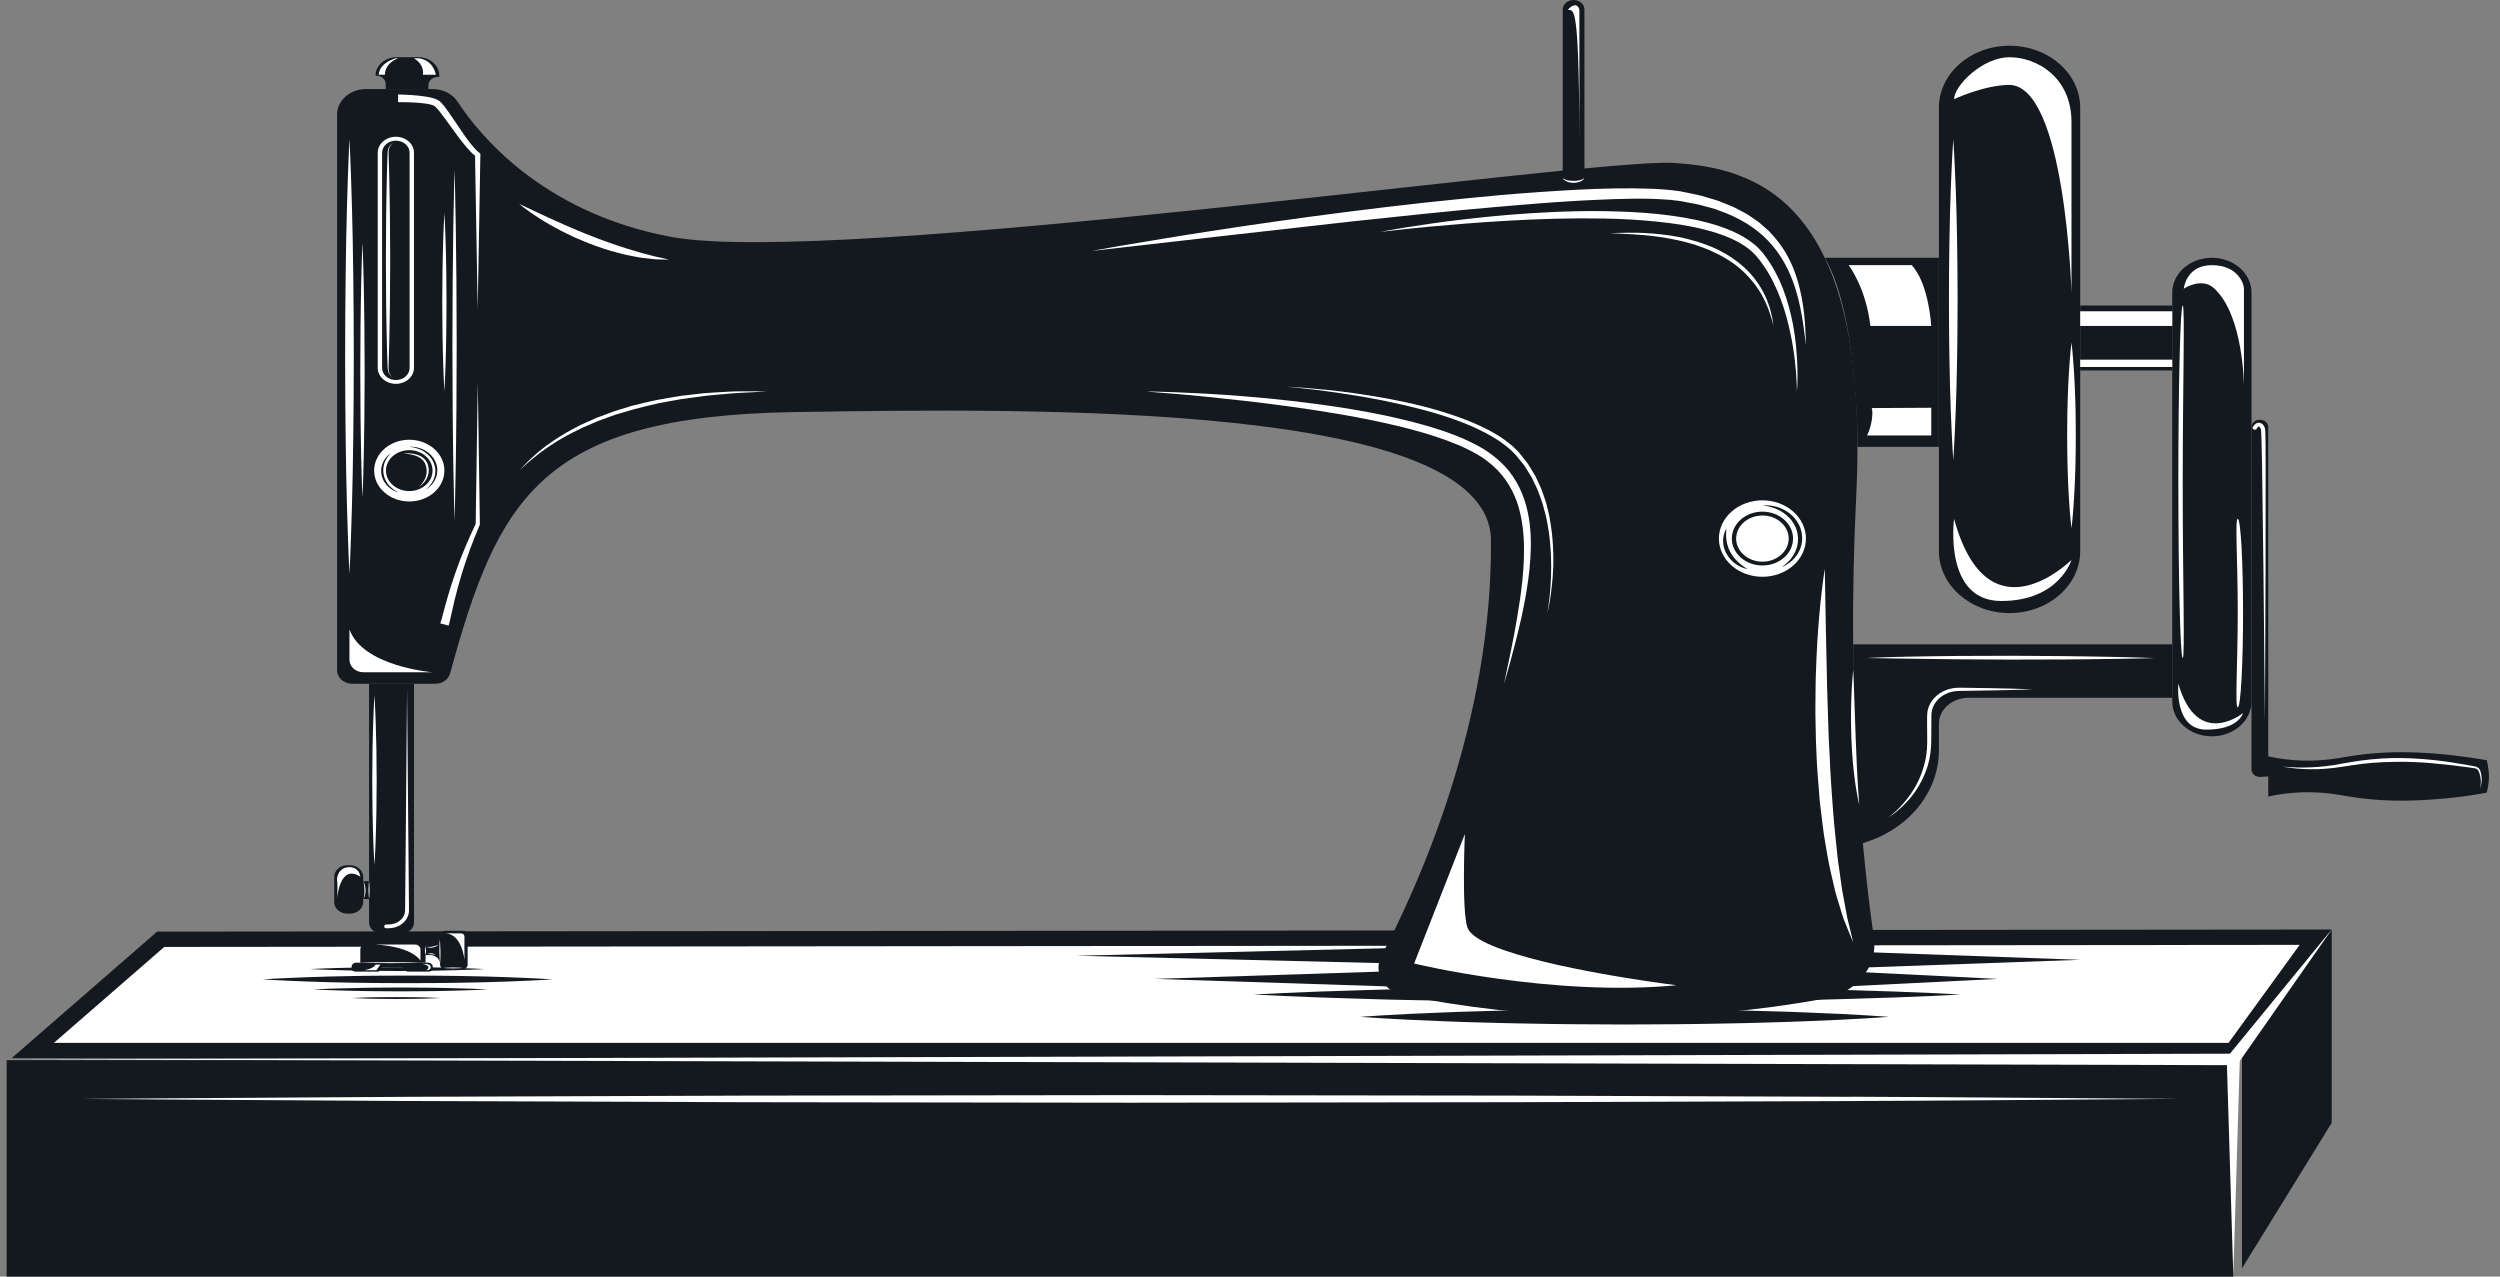 <svg width="141" height="72" viewBox="0 0 141 72" fill="none" xmlns="http://www.w3.org/2000/svg">
<rect x="0" y="0" width="141" height="72" fill="#808080" stroke="none"/>
<g clip-path="url(#clip0_4519_2603)">
<path d="M125.958 59.79H0.375V72H125.958V59.79Z" fill="#13191F"/>
<path d="M125.958 59.252H1.847L9.064 52.977L130.598 52.858L125.958 59.252Z" fill="white"/>
<path d="M130.096 54.349L131.493 52.425L8.861 52.544L0.654 59.682H126.226L126.447 59.377V71.534L131.508 63.329V52.43L130.096 54.351V54.349ZM125.689 58.819H3.039L9.265 53.407L129.702 53.29L125.689 58.819Z" fill="#13191F"/>
<path d="M78.449 54.334L60.709 53.904L78.449 53.473V54.334Z" fill="#13191F"/>
<path d="M105.305 53.703L117.324 54.133L105.305 54.563V53.703Z" fill="#13191F"/>
<path d="M78.449 55.64L65.124 55.21L78.449 54.779V55.64Z" fill="#13191F"/>
<path d="M103.996 54.779L112.663 55.21L103.996 55.64V54.779Z" fill="#13191F"/>
<path d="M70.724 56.09C70.724 56.09 70.88 56.081 71.171 56.066C71.462 56.053 71.892 56.026 72.437 56.004C73.527 55.955 75.084 55.894 76.952 55.843C77.886 55.816 78.898 55.788 79.968 55.768C81.038 55.746 82.168 55.719 83.333 55.711C84.501 55.7 85.707 55.675 86.932 55.673C88.157 55.669 89.403 55.662 90.649 55.657C91.894 55.662 93.14 55.666 94.365 55.673C95.591 55.673 96.799 55.7 97.964 55.711C99.132 55.721 100.259 55.746 101.329 55.768C102.399 55.785 103.411 55.814 104.345 55.843C106.214 55.894 107.771 55.955 108.861 56.004C109.406 56.026 109.833 56.053 110.126 56.066C110.418 56.081 110.573 56.09 110.573 56.09C110.573 56.09 110.418 56.099 110.126 56.114C109.835 56.127 109.406 56.154 108.861 56.176C107.771 56.225 106.214 56.286 104.345 56.337C103.411 56.364 102.399 56.392 101.329 56.412C100.259 56.434 99.129 56.458 97.964 56.469C96.796 56.48 95.591 56.507 94.365 56.507C93.14 56.511 91.894 56.516 90.649 56.522C89.403 56.518 88.157 56.511 86.932 56.507C85.707 56.507 84.499 56.48 83.333 56.469C82.165 56.458 81.038 56.432 79.968 56.412C78.898 56.395 77.886 56.366 76.952 56.337C75.084 56.286 73.527 56.225 72.437 56.176C71.892 56.154 71.465 56.127 71.171 56.114C70.88 56.099 70.724 56.09 70.724 56.09Z" fill="#13191F"/>
<path d="M76.734 57.35C76.734 57.35 76.849 57.341 77.068 57.325C77.286 57.312 77.605 57.286 78.014 57.264C78.828 57.215 79.993 57.153 81.389 57.103C82.088 57.076 82.844 57.047 83.645 57.028C84.446 57.006 85.29 56.979 86.161 56.97C87.035 56.959 87.936 56.935 88.853 56.933C89.77 56.928 90.701 56.922 91.631 56.917C92.562 56.922 93.492 56.926 94.408 56.933C95.325 56.933 96.226 56.959 97.1 56.97C97.974 56.981 98.818 57.006 99.617 57.028C100.418 57.045 101.174 57.074 101.872 57.103C103.268 57.153 104.433 57.215 105.247 57.264C106.061 57.312 106.528 57.35 106.528 57.35C106.528 57.35 106.063 57.387 105.247 57.436C104.433 57.484 103.268 57.546 101.872 57.597C101.174 57.623 100.418 57.652 99.617 57.672C98.816 57.694 97.972 57.718 97.1 57.729C96.226 57.74 95.325 57.767 94.408 57.767C93.492 57.771 92.56 57.776 91.631 57.782C90.699 57.778 89.77 57.771 88.853 57.767C87.936 57.767 87.035 57.74 86.161 57.729C85.287 57.718 84.443 57.692 83.645 57.672C82.844 57.654 82.088 57.626 81.389 57.597C79.993 57.546 78.828 57.484 78.014 57.436C77.608 57.414 77.286 57.387 77.068 57.374C76.849 57.359 76.734 57.35 76.734 57.35Z" fill="#13191F"/>
<path d="M14.812 55.236C14.812 55.236 15.069 55.216 15.516 55.194C15.963 55.176 16.601 55.137 17.369 55.113C18.135 55.084 19.029 55.062 19.988 55.046C20.468 55.04 20.963 55.029 21.465 55.029C21.967 55.026 22.48 55.024 22.989 55.022C23.499 55.024 24.011 55.026 24.514 55.029C25.016 55.029 25.511 55.042 25.99 55.046C26.947 55.062 27.844 55.084 28.61 55.113C29.375 55.137 30.016 55.176 30.463 55.194C30.91 55.216 31.166 55.236 31.166 55.236C31.166 55.236 30.91 55.256 30.463 55.278C30.016 55.296 29.378 55.335 28.61 55.36C27.844 55.388 26.95 55.41 25.99 55.426C25.511 55.43 25.016 55.444 24.514 55.444C24.011 55.446 23.499 55.448 22.989 55.45C22.48 55.448 21.967 55.446 21.465 55.444C20.963 55.444 20.468 55.43 19.988 55.426C19.032 55.41 18.135 55.388 17.369 55.36C16.603 55.335 15.963 55.296 15.516 55.278C15.069 55.256 14.812 55.236 14.812 55.236Z" fill="#13191F"/>
<path d="M17.685 55.803C17.685 55.803 17.839 55.797 18.107 55.783C18.376 55.775 18.758 55.752 19.22 55.744C19.679 55.735 20.217 55.717 20.792 55.708C21.367 55.7 21.98 55.697 22.593 55.695C23.205 55.697 23.818 55.7 24.393 55.708C24.968 55.715 25.506 55.733 25.965 55.744C26.425 55.752 26.809 55.775 27.078 55.783C27.346 55.797 27.5 55.805 27.5 55.805C27.5 55.805 27.346 55.812 27.078 55.825C26.809 55.834 26.427 55.856 25.965 55.865C25.506 55.874 24.968 55.894 24.393 55.9C23.818 55.909 23.205 55.911 22.593 55.913C21.98 55.911 21.367 55.909 20.792 55.9C20.217 55.894 19.679 55.876 19.22 55.865C18.76 55.856 18.376 55.834 18.107 55.825C17.839 55.812 17.685 55.805 17.685 55.805V55.803Z" fill="#13191F"/>
<path d="M17.512 54.654L17.934 54.634C18.203 54.625 18.584 54.605 19.047 54.594C19.506 54.585 20.044 54.568 20.619 54.559C21.194 54.55 21.806 54.548 22.419 54.545C23.032 54.548 23.645 54.55 24.22 54.559C24.795 54.565 25.332 54.583 25.792 54.594C26.252 54.603 26.636 54.625 26.904 54.634C27.173 54.647 27.326 54.656 27.326 54.656C27.326 54.656 27.173 54.663 26.904 54.676C26.636 54.684 26.254 54.707 25.792 54.715C25.332 54.724 24.795 54.744 24.22 54.751C23.645 54.76 23.032 54.762 22.419 54.764C21.806 54.762 21.194 54.76 20.619 54.751C20.044 54.744 19.506 54.727 19.047 54.715C18.587 54.707 18.203 54.684 17.934 54.676C17.665 54.663 17.512 54.656 17.512 54.656V54.654Z" fill="#13191F"/>
<path d="M19.833 56.288C19.833 56.288 20.146 56.271 20.619 56.258C20.855 56.253 21.128 56.242 21.425 56.242C21.719 56.24 22.032 56.238 22.349 56.236C22.663 56.238 22.977 56.24 23.273 56.242C23.567 56.242 23.843 56.253 24.079 56.258C24.551 56.271 24.865 56.288 24.865 56.288C24.865 56.288 24.551 56.306 24.079 56.319C23.843 56.324 23.569 56.335 23.273 56.335C22.979 56.337 22.665 56.339 22.349 56.342C22.035 56.339 21.721 56.337 21.425 56.335C21.131 56.335 20.855 56.324 20.619 56.319C20.146 56.306 19.833 56.288 19.833 56.288Z" fill="#13191F"/>
<path d="M126.322 59.847L131.508 52.425L125.769 59.428L0.375 59.752L125.599 60.075L125.958 71.963L126.322 59.847Z" fill="white"/>
<path d="M104.373 61.86C98.831 61.84 92.367 61.818 85.44 61.793C78.514 61.785 71.126 61.776 63.735 61.765C56.347 61.773 48.959 61.785 42.03 61.793C35.104 61.818 28.637 61.84 23.097 61.86C17.555 61.895 12.937 61.924 9.705 61.943C6.472 61.965 4.624 61.979 4.624 61.979C4.624 61.979 6.472 61.992 9.705 62.014C12.937 62.034 17.555 62.065 23.097 62.098C28.64 62.118 35.104 62.14 42.03 62.164C48.956 62.173 56.344 62.184 63.735 62.193C71.123 62.184 78.512 62.173 85.44 62.164C92.367 62.14 98.833 62.118 104.373 62.098C109.915 62.08 114.534 62.032 117.766 62.012C120.998 61.99 122.846 61.977 122.846 61.977C122.846 61.977 120.998 61.963 117.766 61.941C114.534 61.924 109.915 61.875 104.373 61.855V61.86Z" fill="white"/>
<path d="M20.649 5.022H24.398C24.986 5.022 25.528 5.3 25.82 5.75C26.967 7.515 30.526 11.983 37.816 13.355C46.972 15.078 89.647 8.903 94.388 9.189C99.129 9.476 105.506 11.345 104.689 28.008C104.117 39.677 105.069 48.599 105.689 52.897C105.92 54.504 104.704 55.997 102.899 56.326C95.423 57.687 87.71 57.692 80.232 56.337L79.21 56.152C78.057 55.942 77.422 54.843 77.916 53.904C79.933 50.075 84.212 40.709 84.087 30.377C83.841 22.728 58.798 23.01 44.76 23.242C30.488 23.478 28.092 28.113 25.383 37.987C25.29 38.327 24.946 38.565 24.549 38.565H19.87C19.396 38.565 19.011 38.227 19.011 37.81V6.458C19.011 5.664 19.742 5.022 20.646 5.022H20.649Z" fill="#13191F"/>
<path d="M21.754 5.022V4.735C21.754 4.477 21.515 4.267 21.221 4.267H21.181C21.181 3.691 21.711 3.226 22.366 3.226H23.592C24.247 3.226 24.777 3.691 24.777 4.267V4.34H24.695C24.401 4.34 24.162 4.55 24.162 4.808V5.024H21.751L21.754 5.022Z" fill="#13191F"/>
<path d="M20.814 38.565V52.032C20.814 52.37 21.126 52.644 21.51 52.644H22.655C23.04 52.644 23.351 52.37 23.351 52.032V38.565H20.817H20.814Z" fill="#13191F"/>
<path d="M19.587 48.8H19.74C20.151 48.8 20.485 49.094 20.485 49.456V49.698H21.058V50.704H20.485V50.874C20.485 51.236 20.151 51.529 19.74 51.529H19.587C19.18 51.529 18.851 51.24 18.851 50.883V49.447C18.851 49.089 19.18 48.8 19.587 48.8Z" fill="#13191F"/>
<path d="M22.959 52.498H21.364V53.217H22.959V52.498Z" fill="#13191F"/>
<path d="M20.322 53.568V54.294H24.001V53.864H24.25C24.564 53.864 24.82 54.089 24.82 54.365V54.411C24.82 54.545 24.943 54.654 25.096 54.654H26.098C26.251 54.654 26.375 54.545 26.375 54.411V52.741C26.375 52.606 26.251 52.498 26.098 52.498H25.096C24.946 52.498 24.823 52.606 24.82 52.739V52.864C24.817 53.14 24.561 53.361 24.25 53.361L23.986 53.378C23.956 53.213 23.793 53.089 23.602 53.092L20.845 53.111C20.556 53.111 20.322 53.314 20.322 53.568Z" fill="#13191F"/>
<path d="M20.322 54.294H20.091C19.948 54.294 19.83 54.395 19.83 54.523V54.618C19.83 54.718 19.921 54.797 20.034 54.797H21.362L21.545 54.545H22.69L22.957 54.797H24.202C24.315 54.797 24.406 54.718 24.406 54.618V54.523C24.406 54.398 24.29 54.294 24.145 54.294H20.317H20.322Z" fill="#13191F"/>
<path d="M23.082 28.283C24.177 28.283 25.064 27.504 25.064 26.543C25.064 25.581 24.177 24.802 23.082 24.802C21.988 24.802 21.101 25.581 21.101 26.543C21.101 27.504 21.988 28.283 23.082 28.283Z" fill="white"/>
<path d="M23.082 27.696C23.808 27.696 24.396 27.18 24.396 26.543C24.396 25.905 23.808 25.389 23.082 25.389C22.357 25.389 21.769 25.905 21.769 26.543C21.769 27.18 22.357 27.696 23.082 27.696Z" fill="#13191F"/>
<path d="M22.5 27.782C22.5 27.782 22.454 27.771 22.377 27.743C22.299 27.712 22.188 27.668 22.073 27.588C21.957 27.509 21.832 27.403 21.734 27.266C21.631 27.132 21.558 26.966 21.52 26.794C21.503 26.708 21.498 26.622 21.495 26.534C21.495 26.452 21.51 26.364 21.528 26.287C21.565 26.128 21.641 25.989 21.716 25.878C21.791 25.768 21.879 25.691 21.937 25.64C21.997 25.589 22.038 25.565 22.038 25.565C22.038 25.565 22.005 25.596 21.955 25.655C21.904 25.713 21.839 25.799 21.776 25.909C21.713 26.02 21.661 26.156 21.636 26.306C21.621 26.384 21.616 26.456 21.616 26.54C21.616 26.617 21.623 26.699 21.643 26.779C21.703 27.099 21.914 27.381 22.12 27.546C22.223 27.63 22.319 27.692 22.389 27.73C22.462 27.767 22.502 27.787 22.502 27.787L22.5 27.782Z" fill="#13191F"/>
<path d="M23.082 25.201C23.082 25.201 23.142 25.199 23.245 25.199C23.298 25.205 23.361 25.205 23.434 25.219C23.507 25.23 23.587 25.247 23.672 25.274C23.841 25.329 24.034 25.422 24.2 25.563C24.28 25.636 24.358 25.715 24.423 25.805C24.491 25.894 24.544 25.993 24.584 26.095C24.624 26.198 24.647 26.304 24.659 26.41C24.667 26.518 24.667 26.62 24.649 26.721C24.619 26.922 24.529 27.096 24.433 27.233C24.335 27.37 24.225 27.46 24.147 27.522C24.067 27.582 24.016 27.608 24.016 27.608C24.016 27.608 24.062 27.573 24.132 27.507C24.202 27.44 24.293 27.337 24.375 27.202C24.458 27.068 24.521 26.898 24.546 26.71C24.559 26.617 24.556 26.516 24.546 26.421C24.531 26.324 24.509 26.225 24.471 26.13C24.436 26.035 24.388 25.942 24.328 25.858C24.27 25.772 24.2 25.697 24.127 25.629C24.049 25.563 23.974 25.503 23.891 25.453C23.81 25.402 23.728 25.362 23.647 25.331C23.567 25.3 23.494 25.276 23.424 25.258C23.356 25.238 23.293 25.232 23.243 25.221C23.14 25.21 23.08 25.203 23.08 25.203L23.082 25.201Z" fill="#13191F"/>
<path d="M22.326 21.649C21.764 21.649 21.304 21.245 21.304 20.751V8.611C21.304 8.117 21.764 7.713 22.326 7.713C22.889 7.713 23.348 8.117 23.348 8.611V20.751C23.348 21.245 22.889 21.649 22.326 21.649ZM22.326 7.932C21.897 7.932 21.55 8.239 21.55 8.614V20.753C21.55 21.13 21.899 21.435 22.326 21.435C22.753 21.435 23.102 21.128 23.102 20.753V8.614C23.102 8.236 22.753 7.932 22.326 7.932Z" fill="white"/>
<path d="M22.193 8.02C22.193 8.02 22.145 8.053 22.08 8.133C22.015 8.212 21.937 8.342 21.917 8.521C21.909 8.7 21.927 8.927 21.932 9.181C21.939 9.437 21.947 9.726 21.955 10.039C21.965 10.668 21.987 11.402 21.992 12.19C21.997 12.978 22.002 13.816 22.007 14.657C22.002 15.495 21.997 16.336 21.992 17.123C21.987 17.911 21.965 18.646 21.955 19.275C21.945 19.904 21.917 20.429 21.912 20.795C21.919 20.974 21.987 21.11 22.047 21.192C22.108 21.274 22.151 21.311 22.151 21.311C22.151 21.311 22.103 21.278 22.035 21.199C21.97 21.119 21.882 20.987 21.864 20.797C21.852 20.429 21.829 19.906 21.817 19.275C21.806 18.646 21.784 17.911 21.779 17.123C21.774 16.336 21.769 15.497 21.764 14.657C21.769 13.818 21.774 12.978 21.779 12.19C21.784 11.402 21.806 10.668 21.817 10.039C21.824 9.723 21.834 9.437 21.839 9.181C21.852 8.925 21.849 8.704 21.867 8.517C21.897 8.329 21.997 8.201 22.068 8.126C22.14 8.051 22.191 8.02 22.191 8.02H22.193Z" fill="white"/>
<path d="M89.363 10.043H88.138V0.538C88.138 0.24 88.411 0 88.75 0C89.089 0 89.363 0.24 89.363 0.538V10.043Z" fill="#13191F"/>
<path d="M102.919 14.54H109.353V25.205H104.765C104.765 25.205 104.795 17.717 102.919 14.54Z" fill="#13191F"/>
<path d="M117.324 6.081C117.324 4.147 115.539 2.579 113.338 2.579C111.137 2.579 109.353 4.147 109.353 6.081V31.076C109.353 33.01 111.137 34.578 113.338 34.578C115.539 34.578 117.324 33.01 117.324 31.076V6.081Z" fill="#13191F"/>
<path d="M124.75 41.528C123.514 41.528 122.515 40.65 122.515 39.564V16.503C122.515 15.418 123.514 14.54 124.75 14.54C125.985 14.54 126.985 15.418 126.985 16.503V39.564C126.985 40.65 125.985 41.528 124.75 41.528Z" fill="#13191F"/>
<path d="M104.521 36.341H122.515V39.355H111.028C110.101 39.355 109.353 40.014 109.353 40.826V42.318C109.353 44.875 107.354 47.097 104.521 47.686V36.339V36.341Z" fill="#13191F"/>
<path d="M114.624 38.878C114.624 38.878 114.406 38.885 114.021 38.898C113.64 38.907 113.092 38.929 112.434 38.938C112.105 38.944 111.751 38.949 111.374 38.955C111.186 38.958 110.993 38.962 110.797 38.964C110.601 38.971 110.393 38.96 110.212 38.993C109.838 39.05 109.473 39.244 109.235 39.529C109.117 39.67 109.026 39.834 108.979 40.006C108.926 40.18 108.928 40.354 108.931 40.551C108.928 40.934 108.926 41.318 108.923 41.698C108.923 42.077 108.893 42.459 108.815 42.821C108.745 43.183 108.62 43.523 108.479 43.831C108.336 44.142 108.173 44.425 107.997 44.672C107.826 44.921 107.64 45.133 107.464 45.314C107.289 45.493 107.125 45.641 106.985 45.755C106.844 45.872 106.729 45.956 106.646 46.011C106.565 46.069 106.523 46.097 106.523 46.097C106.523 46.097 106.563 46.064 106.636 46.002C106.711 45.943 106.816 45.848 106.95 45.727C107.211 45.482 107.56 45.111 107.876 44.612C108.2 44.118 108.469 43.487 108.607 42.79C108.675 42.441 108.7 42.077 108.695 41.7C108.692 41.321 108.69 40.937 108.687 40.553C108.687 40.367 108.687 40.153 108.75 39.955C108.81 39.756 108.913 39.571 109.054 39.41C109.333 39.086 109.747 38.871 110.179 38.81C110.403 38.777 110.601 38.788 110.799 38.79C110.998 38.794 111.191 38.797 111.377 38.799C111.754 38.805 112.108 38.812 112.437 38.816C113.092 38.825 113.64 38.847 114.024 38.856C114.406 38.869 114.627 38.876 114.627 38.876L114.624 38.878Z" fill="white"/>
<path d="M100.334 32.368C101.587 31.915 102.185 30.656 101.669 29.555C101.154 28.454 99.72 27.928 98.467 28.381C97.214 28.834 96.616 30.094 97.131 31.195C97.647 32.296 99.081 32.821 100.334 32.368Z" fill="white"/>
<path d="M99.401 31.893C98.449 31.893 97.675 31.213 97.675 30.375C97.675 29.537 98.449 28.857 99.401 28.857C100.352 28.857 101.128 29.537 101.128 30.375C101.128 31.213 100.355 31.893 99.401 31.893ZM99.401 29.075C98.584 29.075 97.919 29.66 97.919 30.377C97.919 31.094 98.584 31.679 99.401 31.679C100.217 31.679 100.882 31.094 100.882 30.377C100.882 29.66 100.217 29.075 99.401 29.075Z" fill="#13191F"/>
<path d="M98.572 32.098C98.572 32.098 98.524 32.087 98.439 32.067C98.356 32.043 98.235 32.003 98.102 31.935C98.037 31.899 97.967 31.86 97.899 31.811C97.831 31.763 97.758 31.71 97.695 31.644C97.63 31.582 97.565 31.513 97.51 31.436C97.452 31.361 97.402 31.282 97.356 31.198C97.314 31.114 97.279 31.028 97.251 30.942C97.221 30.856 97.208 30.768 97.193 30.684C97.173 30.514 97.183 30.355 97.211 30.223C97.238 30.09 97.281 29.984 97.316 29.914C97.351 29.843 97.376 29.806 97.376 29.806C97.376 29.806 97.371 29.85 97.364 29.925C97.356 30 97.349 30.108 97.351 30.234C97.359 30.485 97.417 30.816 97.58 31.112C97.618 31.187 97.66 31.26 97.708 31.328C97.756 31.396 97.803 31.465 97.859 31.524C97.967 31.646 98.08 31.754 98.185 31.838C98.293 31.922 98.389 31.988 98.459 32.032C98.532 32.076 98.572 32.102 98.572 32.102V32.098Z" fill="#13191F"/>
<path d="M99.401 28.508C99.401 28.508 99.423 28.508 99.463 28.506C99.504 28.506 99.564 28.497 99.639 28.502C99.715 28.508 99.812 28.506 99.918 28.526C100.026 28.539 100.144 28.568 100.272 28.605C100.335 28.628 100.4 28.65 100.465 28.678C100.528 28.709 100.596 28.74 100.661 28.775C100.789 28.85 100.925 28.936 101.041 29.047C101.161 29.153 101.267 29.278 101.359 29.415C101.447 29.554 101.52 29.702 101.568 29.859C101.618 30.013 101.636 30.176 101.643 30.333C101.648 30.49 101.623 30.646 101.585 30.792C101.505 31.085 101.347 31.335 101.174 31.516C101.005 31.701 100.82 31.814 100.691 31.886C100.626 31.924 100.573 31.946 100.536 31.961C100.498 31.977 100.48 31.986 100.48 31.986C100.48 31.986 100.553 31.941 100.664 31.851C100.777 31.763 100.925 31.626 101.061 31.441C101.196 31.255 101.317 31.017 101.375 30.75C101.402 30.618 101.412 30.479 101.407 30.335C101.4 30.194 101.382 30.051 101.334 29.914C101.297 29.775 101.231 29.642 101.156 29.517C101.076 29.395 100.993 29.274 100.885 29.175C100.784 29.071 100.671 28.983 100.561 28.905C100.445 28.831 100.33 28.769 100.219 28.718C100.106 28.672 99.998 28.63 99.9 28.603C99.802 28.57 99.715 28.559 99.642 28.541C99.491 28.519 99.406 28.508 99.406 28.508H99.401Z" fill="#13191F"/>
<path d="M122.515 17.232H117.324V20.894H122.515V17.232Z" fill="#13191F"/>
<path d="M140.254 42.874C137.703 42.446 135.081 42.23 132.527 42.653L131.879 42.761C130.571 42.978 129.222 42.944 127.929 42.66V24.087C127.929 23.857 127.718 23.672 127.457 23.672C127.196 23.672 126.985 23.857 126.985 24.087V43.403C126.985 43.633 127.196 43.818 127.457 43.818L127.929 43.792V44.924C129.222 44.639 130.568 44.606 131.879 44.822L132.527 44.93C134.129 45.195 135.757 45.208 137.376 45.076C138.125 45.023 138.868 44.939 139.609 44.816L140.254 44.707C140.418 43.959 140.418 43.624 140.254 42.876V42.874Z" fill="#13191F"/>
<path d="M128.768 43.238C128.768 43.238 128.961 43.258 129.3 43.276C129.639 43.295 130.124 43.297 130.699 43.258C130.988 43.238 131.299 43.203 131.623 43.152C131.947 43.099 132.291 43.026 132.653 42.971C133.009 42.911 133.389 42.861 133.77 42.825C134.152 42.788 134.544 42.764 134.936 42.755C135.719 42.742 136.5 42.788 137.226 42.863C137.954 42.936 138.622 43.055 139.195 43.152C139.338 43.178 139.476 43.203 139.607 43.227C139.76 43.262 139.865 43.375 139.893 43.487C139.956 43.693 139.973 43.878 139.966 44.03C139.961 44.182 139.933 44.297 139.91 44.376C139.888 44.454 139.873 44.496 139.873 44.496C139.873 44.496 139.885 44.454 139.898 44.374C139.913 44.295 139.923 44.178 139.918 44.032C139.91 43.884 139.88 43.706 139.805 43.514C139.775 43.423 139.687 43.35 139.579 43.331C139.448 43.313 139.313 43.293 139.17 43.273C138.594 43.192 137.921 43.114 137.203 43.05C136.482 42.984 135.712 42.949 134.941 42.971C134.556 42.975 134.17 42.995 133.793 43.026C133.414 43.057 133.05 43.101 132.688 43.156C132.331 43.209 131.987 43.267 131.651 43.309C131.317 43.348 131 43.373 130.706 43.381C130.119 43.401 129.632 43.357 129.295 43.32C128.956 43.28 128.768 43.242 128.768 43.242V43.238Z" fill="white"/>
<path d="M127.068 24.076C127.068 24.076 127.078 24.06 127.095 24.034C127.113 24.007 127.153 23.946 127.233 23.893C127.271 23.864 127.346 23.835 127.429 23.844C127.515 23.853 127.58 23.897 127.625 23.943C127.713 24.036 127.763 24.168 127.761 24.294C127.773 24.526 127.773 24.819 127.778 25.146C127.778 25.472 127.781 25.841 127.783 26.245C127.783 27.853 127.781 29.998 127.778 32.142C127.761 36.431 127.743 40.721 127.743 40.721C127.743 40.721 127.7 36.431 127.658 32.142C127.63 29.998 127.6 27.853 127.58 26.245C127.572 25.843 127.565 25.475 127.557 25.148C127.547 24.824 127.545 24.544 127.527 24.31C127.527 24.201 127.487 24.127 127.442 24.078C127.419 24.056 127.402 24.052 127.397 24.052C127.392 24.052 127.387 24.052 127.371 24.062C127.314 24.104 127.276 24.186 127.276 24.182C127.243 24.232 127.168 24.252 127.108 24.221C127.05 24.193 127.027 24.127 127.063 24.074L127.068 24.076Z" fill="white"/>
<path d="M126.508 34.578C126.508 37.512 126.375 39.893 126.209 39.893C126.043 39.893 126.209 37.442 126.209 34.505C126.209 31.569 126.043 29.263 126.209 29.263C126.375 29.263 126.508 31.643 126.508 34.578Z" fill="white"/>
<path d="M122.859 27.171C122.859 21.682 122.969 17.232 123.105 17.232C123.24 17.232 123.105 21.816 123.105 27.306C123.105 32.795 123.24 37.111 123.105 37.111C122.969 37.111 122.859 32.661 122.859 27.171Z" fill="white"/>
<path d="M123.163 16.283C123.163 16.283 123.286 14.955 124.747 14.955C126.209 14.955 126.558 15.996 126.558 16.283V21.814C126.558 21.814 126.558 17.774 124.86 16.248C124.16 15.617 123.163 16.283 123.163 16.283Z" fill="white"/>
<path d="M122.859 38.565C122.859 38.565 122.595 41.151 124.436 41.151C126.277 41.151 126.508 40.217 126.508 40.217C126.508 40.217 123.939 42.3 122.859 38.565Z" fill="white"/>
<path d="M122.515 17.556H117.324V18.383H122.515V17.556Z" fill="white"/>
<path d="M122.515 20.285H117.324V20.698H122.515V20.285Z" fill="white"/>
<path d="M110.209 5.598C110.209 4.843 111.804 3.228 113.336 3.228C114.868 3.228 116.832 4.342 116.832 6.89V16.532C116.832 16.532 116.495 4.708 113.276 4.788C111.827 4.823 110.209 5.595 110.209 5.595V5.598Z" fill="white"/>
<path d="M110.209 29.263C110.209 29.263 109.596 33.896 112.866 33.896C116.136 33.896 116.832 31.58 116.832 31.58C116.832 31.58 112.13 36.266 110.209 29.263Z" fill="white"/>
<path d="M110.164 7.859C110.164 7.859 110.187 8.141 110.212 8.638C110.232 9.132 110.277 9.84 110.305 10.688C110.337 11.537 110.362 12.525 110.38 13.587C110.388 14.116 110.395 14.666 110.4 15.222C110.403 15.778 110.405 16.345 110.408 16.91C110.405 17.474 110.403 18.041 110.4 18.597C110.4 19.153 110.385 19.703 110.38 20.232C110.362 21.294 110.337 22.282 110.305 23.131C110.277 23.981 110.232 24.687 110.212 25.181C110.187 25.675 110.164 25.958 110.164 25.958C110.164 25.958 110.141 25.675 110.116 25.181C110.096 24.687 110.051 23.979 110.023 23.131C109.991 22.282 109.966 21.294 109.948 20.232C109.943 19.703 109.928 19.153 109.928 18.597C109.925 18.041 109.923 17.474 109.92 16.91C109.923 16.345 109.925 15.778 109.928 15.222C109.936 14.666 109.943 14.116 109.948 13.587C109.966 12.525 109.991 11.537 110.023 10.688C110.051 9.838 110.096 9.132 110.116 8.638C110.141 8.144 110.164 7.859 110.164 7.859Z" fill="white"/>
<path d="M116.832 19.314C116.832 19.314 116.914 19.97 116.972 20.954C117.005 21.446 117.03 22.019 117.048 22.633C117.055 22.939 117.068 23.257 117.068 23.579C117.07 23.901 117.073 24.23 117.075 24.557C117.073 24.886 117.07 25.212 117.068 25.534C117.068 25.856 117.053 26.174 117.048 26.481C117.03 27.094 117.005 27.668 116.972 28.16C116.914 29.144 116.832 29.799 116.832 29.799C116.832 29.799 116.749 29.144 116.691 28.16C116.658 27.668 116.633 27.094 116.616 26.481C116.611 26.174 116.595 25.856 116.595 25.534C116.593 25.212 116.59 24.883 116.588 24.557C116.59 24.228 116.593 23.901 116.595 23.579C116.595 23.257 116.611 22.939 116.616 22.633C116.633 22.019 116.658 21.446 116.691 20.954C116.749 19.97 116.832 19.314 116.832 19.314Z" fill="white"/>
<path d="M104.263 14.953C104.263 14.953 105.244 16.228 105.488 18.381H108.921C108.921 18.381 108.798 16.012 107.819 14.953H104.263Z" fill="white"/>
<path d="M105.566 23.015C105.649 23.253 105.596 23.95 105.305 24.559H108.923V22.997L105.566 23.015Z" fill="white"/>
<path d="M23.655 3.29C23.705 3.307 24.396 3.369 24.584 4.214H23.848C23.848 4.214 23.991 3.685 23.348 3.29H23.655Z" fill="white"/>
<path d="M22.306 3.29C22.276 3.316 21.427 3.506 21.357 4.214H21.711C21.711 4.214 21.656 3.603 22.454 3.285C22.324 3.29 22.309 3.29 22.309 3.29H22.306Z" fill="white"/>
<path d="M22.452 5.328C22.987 5.342 23.512 5.368 24.049 5.454C24.185 5.476 24.32 5.505 24.458 5.545C24.596 5.584 24.762 5.657 24.873 5.781C25.064 5.979 25.194 6.173 25.335 6.372L26.138 7.552C26.274 7.747 26.412 7.938 26.56 8.122C26.709 8.303 26.862 8.486 27.038 8.622L27.093 8.664V8.724L26.942 17.45L26.791 8.724L26.847 8.825C26.626 8.662 26.462 8.477 26.299 8.289C26.138 8.102 25.993 7.91 25.847 7.718L25.003 6.56C24.863 6.372 24.717 6.178 24.564 6.03C24.511 5.97 24.433 5.935 24.325 5.906C24.217 5.878 24.097 5.856 23.974 5.838C23.482 5.774 22.959 5.759 22.452 5.761V5.331V5.328Z" fill="white"/>
<path d="M24.83 35.165C24.875 35.041 24.898 34.949 24.933 34.823L25.028 34.465L25.227 33.744C25.365 33.265 25.516 32.786 25.681 32.314C26.01 31.368 26.402 30.441 26.837 29.53L26.829 29.567L26.947 21.541L27.065 29.567V29.585L27.058 29.605C26.666 30.523 26.319 31.454 26.033 32.4C25.89 32.873 25.759 33.349 25.644 33.826L25.478 34.545L25.398 34.907C25.372 35.022 25.337 35.169 25.302 35.282L24.832 35.16L24.83 35.165Z" fill="white"/>
<path d="M19.709 7.824C19.709 7.824 19.727 8.208 19.757 8.878C19.777 9.549 19.823 10.509 19.85 11.658C19.883 12.81 19.908 14.152 19.925 15.59C19.933 16.309 19.941 17.053 19.945 17.808C19.948 18.562 19.951 19.33 19.953 20.098C19.951 20.866 19.948 21.631 19.945 22.388C19.938 23.142 19.93 23.886 19.925 24.605C19.908 26.044 19.883 27.385 19.85 28.537C19.823 29.686 19.777 30.646 19.757 31.317C19.727 31.988 19.709 32.372 19.709 32.372C19.709 32.372 19.692 31.988 19.662 31.317C19.642 30.646 19.596 29.686 19.569 28.537C19.536 27.385 19.511 26.044 19.494 24.605C19.486 23.886 19.481 23.142 19.473 22.388C19.471 21.633 19.468 20.866 19.466 20.098C19.468 19.33 19.471 18.564 19.473 17.808C19.481 17.053 19.488 16.309 19.494 15.59C19.511 14.152 19.536 12.81 19.569 11.658C19.596 10.507 19.642 9.549 19.662 8.878C19.692 8.208 19.709 7.824 19.709 7.824Z" fill="white"/>
<path d="M25.636 9.558C25.636 9.558 25.644 9.867 25.659 10.41C25.669 10.952 25.686 11.725 25.704 12.653C25.714 13.582 25.727 14.666 25.742 15.826C25.747 16.987 25.752 18.224 25.757 19.465C25.752 20.702 25.747 21.94 25.742 23.103C25.737 24.263 25.714 25.347 25.704 26.276C25.686 27.204 25.669 27.979 25.659 28.519C25.644 29.062 25.636 29.371 25.636 29.371C25.636 29.371 25.629 29.062 25.614 28.519C25.604 27.977 25.586 27.204 25.568 26.276C25.558 25.347 25.536 24.263 25.531 23.103C25.526 21.942 25.521 20.704 25.516 19.465C25.521 18.227 25.526 16.989 25.531 15.826C25.543 14.666 25.558 13.582 25.568 12.653C25.586 11.725 25.604 10.95 25.614 10.41C25.629 9.867 25.636 9.558 25.636 9.558Z" fill="white"/>
<path d="M20.445 13.73C20.445 13.73 20.453 13.953 20.468 14.346C20.478 14.739 20.501 15.297 20.513 15.97C20.523 16.64 20.546 17.426 20.551 18.264C20.556 19.105 20.561 19.998 20.566 20.894C20.561 21.79 20.556 22.686 20.551 23.524C20.546 24.365 20.523 25.148 20.513 25.819C20.503 26.489 20.478 27.05 20.468 27.443C20.453 27.835 20.443 28.058 20.443 28.058C20.443 28.058 20.435 27.835 20.418 27.443C20.408 27.05 20.383 26.492 20.372 25.819C20.363 25.148 20.34 24.363 20.335 23.524C20.33 22.684 20.325 21.79 20.32 20.894C20.325 19.998 20.33 19.103 20.335 18.264C20.34 17.424 20.363 16.64 20.372 15.97C20.383 15.299 20.408 14.739 20.418 14.346C20.433 13.953 20.44 13.73 20.44 13.73H20.445Z" fill="white"/>
<path d="M25.064 12.007C25.064 12.007 25.071 12.164 25.086 12.439C25.096 12.715 25.119 13.108 25.131 13.58C25.141 14.052 25.164 14.604 25.169 15.193C25.174 15.784 25.179 16.413 25.184 17.042C25.179 17.671 25.174 18.302 25.169 18.891C25.164 19.482 25.141 20.032 25.131 20.504C25.121 20.976 25.096 21.369 25.086 21.644C25.071 21.92 25.064 22.077 25.064 22.077C25.064 22.077 25.056 21.92 25.041 21.644C25.031 21.369 25.006 20.976 24.996 20.504C24.986 20.032 24.963 19.48 24.958 18.891C24.953 18.299 24.948 17.671 24.943 17.042C24.948 16.413 24.953 15.782 24.958 15.193C24.963 14.602 24.986 14.052 24.996 13.58C25.006 13.108 25.031 12.715 25.041 12.439C25.056 12.164 25.064 12.007 25.064 12.007Z" fill="white"/>
<path d="M19.709 35.494V37.217C19.709 37.603 20.066 37.916 20.506 37.916H24.393C24.393 37.916 20.443 37.594 19.709 35.492V35.494Z" fill="white"/>
<path d="M29.275 11.495C29.275 11.495 29.787 11.738 30.553 12.1C30.744 12.188 30.953 12.283 31.174 12.384C31.395 12.484 31.628 12.587 31.867 12.693C32.105 12.803 32.361 12.898 32.612 13.013C32.869 13.117 33.127 13.227 33.391 13.324C33.655 13.424 33.913 13.534 34.177 13.62C34.441 13.708 34.692 13.812 34.948 13.887C35.202 13.966 35.443 14.055 35.676 14.116C35.912 14.178 36.128 14.26 36.337 14.306C36.545 14.357 36.734 14.408 36.902 14.454C37.073 14.491 37.221 14.524 37.344 14.551C37.59 14.606 37.733 14.644 37.733 14.644C37.733 14.644 37.587 14.644 37.331 14.637C37.203 14.633 37.047 14.633 36.869 14.617C36.691 14.6 36.492 14.577 36.274 14.549C36.053 14.527 35.822 14.474 35.576 14.427C35.327 14.383 35.071 14.319 34.807 14.246C34.541 14.18 34.273 14.099 34.004 14.008C33.73 13.924 33.464 13.816 33.193 13.717C32.924 13.611 32.663 13.494 32.404 13.384C32.148 13.265 31.899 13.146 31.663 13.024C31.189 12.781 30.762 12.534 30.405 12.305C29.692 11.855 29.275 11.491 29.275 11.491V11.495Z" fill="white"/>
<path d="M29.275 26.543C29.275 26.543 29.426 26.379 29.702 26.099C29.843 25.96 30.016 25.794 30.224 25.614C30.325 25.519 30.443 25.43 30.563 25.331C30.684 25.232 30.814 25.133 30.958 25.035C31.101 24.938 31.244 24.83 31.402 24.731C31.563 24.632 31.726 24.53 31.897 24.427C32.068 24.323 32.253 24.232 32.439 24.129C32.532 24.08 32.628 24.029 32.723 23.979C32.821 23.935 32.921 23.888 33.022 23.844C33.225 23.756 33.429 23.659 33.637 23.57C33.851 23.489 34.069 23.407 34.288 23.326C34.398 23.286 34.506 23.242 34.617 23.204L34.956 23.098C35.182 23.028 35.41 22.957 35.639 22.887C36.103 22.774 36.568 22.659 37.03 22.562C37.497 22.483 37.952 22.392 38.399 22.326C38.846 22.271 39.28 22.225 39.689 22.178C40.101 22.143 40.493 22.128 40.852 22.105C41.033 22.095 41.204 22.086 41.37 22.077C41.533 22.068 41.691 22.077 41.837 22.072C42.13 22.072 42.384 22.072 42.595 22.072C43.014 22.077 43.255 22.077 43.255 22.077C43.255 22.077 43.017 22.09 42.597 22.114C42.389 22.125 42.133 22.136 41.842 22.152C41.55 22.161 41.221 22.192 40.865 22.225C40.508 22.26 40.119 22.284 39.712 22.333C39.305 22.39 38.878 22.452 38.436 22.509C37.997 22.58 37.545 22.672 37.085 22.756C36.631 22.858 36.171 22.975 35.714 23.092C35.488 23.16 35.262 23.226 35.038 23.293L34.702 23.392C34.591 23.427 34.483 23.469 34.376 23.509C34.16 23.588 33.944 23.665 33.733 23.743C33.524 23.829 33.323 23.919 33.122 24.005C33.022 24.049 32.924 24.091 32.826 24.135C32.731 24.184 32.638 24.23 32.542 24.276C32.356 24.371 32.168 24.455 31.997 24.552C31.826 24.649 31.658 24.747 31.497 24.839C31.337 24.932 31.191 25.035 31.046 25.128C30.9 25.219 30.769 25.316 30.644 25.408C30.518 25.499 30.395 25.583 30.29 25.671C30.071 25.841 29.888 25.995 29.74 26.125C29.446 26.39 29.277 26.54 29.277 26.54L29.275 26.543Z" fill="white"/>
<path d="M61.525 14.163C61.525 14.163 61.703 14.13 62.04 14.07C62.377 14.01 62.866 13.918 63.494 13.814C64.75 13.607 66.54 13.296 68.7 12.971C69.78 12.806 70.948 12.631 72.188 12.459C73.426 12.285 74.735 12.104 76.091 11.936C77.447 11.767 78.848 11.592 80.275 11.438C81.701 11.283 83.155 11.138 84.609 11.005C86.066 10.88 87.522 10.776 88.964 10.701C90.405 10.626 91.826 10.595 93.215 10.648C93.562 10.665 93.908 10.688 94.252 10.723C94.426 10.745 94.597 10.767 94.767 10.789C94.933 10.824 95.099 10.857 95.264 10.891C95.586 10.957 95.9 11.014 96.219 11.12C96.535 11.217 96.857 11.292 97.145 11.422C97.437 11.544 97.738 11.643 98.002 11.795C98.273 11.939 98.547 12.067 98.778 12.243C98.898 12.325 99.019 12.406 99.137 12.488C99.252 12.572 99.353 12.671 99.458 12.759C99.561 12.85 99.664 12.943 99.767 13.031C99.858 13.13 99.945 13.229 100.033 13.326C100.734 14.11 101.118 14.966 101.354 15.727C101.59 16.49 101.696 17.172 101.754 17.733C101.789 18.013 101.806 18.262 101.816 18.48C101.832 18.699 101.839 18.884 101.842 19.034C101.849 19.334 101.854 19.495 101.854 19.495C101.854 19.495 101.837 19.337 101.801 19.037C101.786 18.886 101.761 18.703 101.729 18.487C101.698 18.271 101.663 18.024 101.611 17.748C101.518 17.196 101.369 16.528 101.091 15.795C100.812 15.067 100.39 14.271 99.704 13.56C99.021 12.848 98.065 12.256 96.932 11.866C96.656 11.751 96.357 11.691 96.063 11.608C95.777 11.519 95.45 11.469 95.129 11.409C94.504 11.27 93.861 11.244 93.185 11.215C91.839 11.18 90.433 11.248 89.006 11.323C87.58 11.405 86.128 11.517 84.682 11.647C83.233 11.771 81.784 11.908 80.36 12.056C78.936 12.206 77.532 12.353 76.176 12.497C73.464 12.803 70.933 13.088 68.763 13.333C64.421 13.829 61.528 14.16 61.528 14.16L61.525 14.163Z" fill="white"/>
<path d="M77.876 13.073C77.876 13.073 78.353 12.978 79.195 12.841C80.036 12.709 81.241 12.519 82.695 12.356C84.15 12.188 85.855 12.031 87.69 11.954C88.609 11.916 89.559 11.892 90.526 11.91C91.493 11.928 92.477 11.967 93.456 12.067C94.436 12.17 95.413 12.318 96.354 12.572C97.289 12.826 98.203 13.185 98.916 13.763C99.097 13.907 99.25 14.063 99.398 14.238C99.461 14.319 99.524 14.401 99.586 14.482C99.647 14.569 99.707 14.655 99.767 14.741C99.996 15.085 100.184 15.434 100.345 15.782C100.666 16.477 100.872 17.163 101.018 17.799C101.169 18.434 101.246 19.025 101.299 19.548C101.349 20.071 101.372 20.528 101.379 20.905C101.392 21.658 101.347 22.086 101.347 22.086C101.347 22.086 101.347 21.655 101.287 20.907C101.226 20.162 101.091 19.092 100.749 17.852C100.578 17.232 100.342 16.572 100.013 15.906C99.848 15.575 99.654 15.242 99.428 14.924C99.371 14.847 99.313 14.767 99.255 14.688C99.19 14.608 99.124 14.529 99.059 14.447C98.933 14.308 98.79 14.163 98.627 14.039C97.979 13.529 97.113 13.205 96.216 12.969C95.315 12.731 94.36 12.589 93.401 12.495C92.442 12.395 91.472 12.347 90.518 12.327C89.564 12.309 88.62 12.312 87.708 12.336C85.885 12.384 84.182 12.492 82.726 12.605C81.269 12.722 80.056 12.832 79.207 12.927C78.358 13.022 77.874 13.075 77.874 13.075L77.876 13.073Z" fill="white"/>
<path d="M90.835 13.139C90.835 13.139 90.882 13.146 90.97 13.143C91.058 13.143 91.189 13.139 91.357 13.134C91.688 13.128 92.166 13.112 92.738 13.141C93.024 13.156 93.333 13.176 93.66 13.214C93.986 13.249 94.33 13.296 94.679 13.368C95.031 13.434 95.388 13.532 95.747 13.637C96.103 13.752 96.46 13.88 96.801 14.041C96.972 14.118 97.135 14.213 97.299 14.302C97.454 14.401 97.62 14.489 97.763 14.6L97.984 14.756L98.19 14.924C98.331 15.032 98.451 15.155 98.572 15.275C98.695 15.392 98.798 15.522 98.903 15.641C99.004 15.767 99.089 15.897 99.18 16.018C99.263 16.144 99.333 16.272 99.406 16.393C99.476 16.515 99.526 16.64 99.584 16.755C99.644 16.87 99.684 16.987 99.722 17.097C99.76 17.207 99.802 17.309 99.828 17.41C99.875 17.611 99.93 17.783 99.953 17.929C99.998 18.218 100.026 18.386 100.026 18.386C100.026 18.386 99.983 18.222 99.905 17.938C99.87 17.797 99.802 17.629 99.737 17.435C99.704 17.338 99.654 17.238 99.609 17.132C99.561 17.026 99.519 16.914 99.453 16.804C99.391 16.693 99.335 16.572 99.26 16.457C99.182 16.343 99.109 16.221 99.021 16.102C98.928 15.987 98.841 15.864 98.735 15.747C98.625 15.634 98.529 15.508 98.406 15.398C98.286 15.286 98.17 15.169 98.032 15.065L97.831 14.904L97.615 14.756C97.474 14.652 97.314 14.569 97.163 14.476C97.002 14.394 96.844 14.304 96.678 14.231C96.352 14.072 96.005 13.942 95.661 13.825C95.312 13.717 94.966 13.618 94.622 13.549C93.936 13.399 93.281 13.311 92.718 13.262C92.153 13.214 91.678 13.19 91.347 13.176C91.181 13.17 91.05 13.163 90.96 13.154C90.87 13.15 90.825 13.139 90.825 13.139H90.835Z" fill="white"/>
<path d="M64.715 22.081C64.715 22.081 65.264 22.081 66.226 22.119C67.188 22.159 68.564 22.218 70.209 22.355C71.033 22.421 71.922 22.503 72.861 22.613C73.8 22.721 74.79 22.847 75.809 23.012C76.826 23.178 77.876 23.365 78.931 23.615C79.983 23.864 81.048 24.153 82.07 24.552C82.585 24.747 83.075 24.985 83.559 25.258C83.672 25.329 83.783 25.391 83.896 25.47C84.006 25.552 84.124 25.627 84.23 25.713C84.441 25.881 84.639 26.057 84.823 26.247C85.558 27.008 85.963 27.95 86.159 28.857C86.357 29.77 86.365 30.666 86.312 31.502C86.261 32.341 86.138 33.124 86.008 33.841C85.742 35.278 85.41 36.453 85.194 37.276C85.084 37.689 84.988 38.009 84.923 38.23C84.858 38.448 84.825 38.567 84.825 38.567C84.825 38.567 84.925 38.093 85.101 37.261C85.277 36.429 85.518 35.24 85.729 33.808C85.83 33.091 85.92 32.314 85.948 31.491C85.975 30.671 85.938 29.801 85.737 28.934C85.536 28.069 85.134 27.213 84.461 26.518C84.293 26.344 84.109 26.183 83.916 26.031C83.82 25.953 83.718 25.887 83.617 25.817C83.517 25.746 83.396 25.68 83.286 25.609C82.846 25.364 82.369 25.133 81.874 24.95C80.89 24.559 79.845 24.27 78.811 24.021C77.773 23.773 76.739 23.564 75.732 23.39C73.718 23.039 71.814 22.794 70.182 22.606C68.547 22.423 67.181 22.286 66.224 22.209C65.264 22.132 64.717 22.088 64.717 22.088L64.715 22.081Z" fill="white"/>
<path d="M72.562 21.812C72.562 21.812 72.947 21.825 73.62 21.878C74.29 21.933 75.252 22.017 76.395 22.178C77.535 22.344 78.866 22.562 80.26 22.917C80.955 23.096 81.668 23.306 82.371 23.564C83.075 23.822 83.775 24.131 84.421 24.519C84.747 24.709 85.043 24.938 85.325 25.177C85.395 25.236 85.455 25.305 85.523 25.369L85.621 25.466L85.646 25.49L85.651 25.497L85.661 25.508L85.671 25.521L85.712 25.572C85.822 25.708 85.93 25.845 86.038 25.982C86.153 26.112 86.244 26.264 86.332 26.415C86.422 26.562 86.513 26.712 86.6 26.858C86.671 27.01 86.741 27.162 86.811 27.315C86.884 27.465 86.955 27.615 87 27.769C87.105 28.076 87.221 28.376 87.281 28.678C87.316 28.828 87.356 28.976 87.386 29.124C87.412 29.272 87.437 29.419 87.459 29.565C87.557 30.145 87.587 30.697 87.605 31.207C87.613 31.46 87.605 31.705 87.605 31.937C87.593 32.169 87.58 32.389 87.567 32.594C87.532 33.007 87.49 33.364 87.447 33.658C87.359 34.247 87.271 34.576 87.271 34.576C87.271 34.576 87.286 34.492 87.311 34.335C87.336 34.179 87.364 33.947 87.399 33.654C87.429 33.36 87.457 33 87.477 32.59C87.48 32.385 87.484 32.166 87.487 31.935C87.48 31.705 87.482 31.463 87.469 31.209C87.439 30.704 87.394 30.157 87.284 29.587C87.256 29.444 87.228 29.3 87.201 29.155C87.168 29.009 87.123 28.866 87.085 28.718C87.015 28.42 86.907 28.127 86.796 27.829C86.749 27.677 86.678 27.531 86.608 27.385C86.538 27.237 86.467 27.09 86.397 26.942C86.309 26.801 86.224 26.659 86.136 26.518C86.05 26.377 85.965 26.231 85.845 26.099C85.734 25.964 85.624 25.828 85.513 25.691C85.41 25.565 85.272 25.444 85.147 25.325C84.875 25.097 84.589 24.881 84.272 24.696C83.65 24.314 82.967 24.007 82.276 23.747C81.583 23.489 80.88 23.275 80.192 23.094C78.813 22.734 77.497 22.476 76.364 22.295C75.229 22.114 74.278 21.988 73.609 21.918C72.942 21.843 72.557 21.812 72.557 21.812H72.562Z" fill="white"/>
<path d="M102.919 32.091C102.919 32.091 102.942 33.417 102.977 35.405C102.997 36.396 103.022 37.554 103.05 38.794C103.065 39.414 103.087 40.054 103.11 40.703C103.12 41.027 103.132 41.356 103.142 41.685C103.16 42.013 103.178 42.342 103.195 42.673C103.215 43.333 103.266 43.99 103.306 44.639C103.343 45.288 103.406 45.923 103.454 46.541C103.507 47.156 103.584 47.75 103.637 48.315C103.66 48.597 103.713 48.869 103.748 49.133C103.785 49.398 103.82 49.654 103.853 49.899C103.881 50.146 103.931 50.378 103.971 50.6C104.011 50.823 104.052 51.035 104.087 51.234C104.124 51.432 104.155 51.62 104.192 51.79C104.235 51.96 104.273 52.116 104.308 52.258C104.446 52.822 104.519 53.151 104.519 53.151C104.519 53.151 104.386 52.842 104.165 52.293C104.109 52.156 104.049 52.002 103.984 51.836C103.921 51.668 103.873 51.485 103.81 51.289C103.697 50.896 103.539 50.457 103.434 49.965C103.326 49.475 103.188 48.946 103.09 48.381C102.999 47.816 102.876 47.218 102.806 46.598C102.768 46.287 102.731 45.972 102.69 45.654C102.67 45.495 102.653 45.334 102.633 45.173C102.62 45.012 102.608 44.849 102.595 44.685C102.545 44.032 102.484 43.368 102.457 42.704C102.444 42.371 102.429 42.04 102.417 41.709C102.409 41.378 102.404 41.049 102.397 40.721C102.377 40.067 102.397 39.423 102.399 38.801C102.399 38.179 102.437 37.576 102.454 37.007C102.479 36.438 102.515 35.9 102.552 35.401C102.625 34.408 102.713 33.581 102.788 33.003C102.861 32.425 102.916 32.096 102.916 32.096L102.919 32.091Z" fill="white"/>
<path d="M105.305 37.111C105.305 37.111 105.367 37.106 105.486 37.102C105.604 37.095 105.779 37.084 106 37.08C106.445 37.067 107.078 37.042 107.839 37.031C108.6 37.02 109.486 37.001 110.438 36.996C111.39 36.992 112.404 36.989 113.416 36.985C114.431 36.992 115.445 36.998 116.395 37.005C117.346 37.012 118.233 37.034 118.994 37.045C119.755 37.056 120.388 37.08 120.832 37.091C121.277 37.106 121.53 37.115 121.53 37.115C121.53 37.115 121.277 37.122 120.832 37.133C120.388 37.14 119.755 37.159 118.994 37.166C118.233 37.173 117.346 37.19 116.395 37.193C115.443 37.195 114.431 37.197 113.416 37.201C112.402 37.195 111.387 37.19 110.438 37.184C109.486 37.173 108.6 37.162 107.839 37.153C106.317 37.129 105.302 37.113 105.302 37.113L105.305 37.111Z" fill="white"/>
<path d="M104.521 37.775C104.521 37.775 104.526 37.894 104.536 38.104C104.544 38.313 104.556 38.611 104.569 38.969C104.594 39.684 104.627 40.635 104.659 41.585C104.679 42.06 104.697 42.536 104.717 42.982C104.727 43.205 104.737 43.421 104.747 43.624C104.76 43.829 104.77 44.021 104.78 44.2C104.828 44.915 104.858 45.389 104.858 45.389C104.858 45.389 104.833 45.272 104.79 45.067C104.75 44.862 104.692 44.566 104.642 44.211C104.596 43.856 104.539 43.439 104.501 42.993C104.461 42.547 104.436 42.069 104.416 41.592C104.403 41.115 104.391 40.637 104.398 40.189C104.398 39.741 104.421 39.324 104.433 38.967C104.448 38.609 104.476 38.311 104.491 38.102C104.509 37.894 104.524 37.775 104.524 37.775H104.521Z" fill="white"/>
<path d="M82.618 47.039L79.757 54.343C79.757 54.343 87.522 56.233 94.554 55.569C89.73 54.941 83.353 53.72 82.781 52.355C82.424 51.505 82.618 47.039 82.618 47.039Z" fill="white"/>
<path d="M22.959 38.995C22.959 38.995 22.989 42.466 23.019 45.936C23.034 47.673 23.049 49.407 23.062 50.709C23.062 50.872 23.065 51.026 23.067 51.176C23.07 51.318 23.075 51.479 23.024 51.622C22.929 51.907 22.713 52.103 22.507 52.211C22.299 52.319 22.103 52.344 21.975 52.35C21.859 52.355 21.796 52.357 21.796 52.357C21.729 52.359 21.671 52.313 21.668 52.253C21.666 52.194 21.718 52.143 21.786 52.141C21.786 52.141 21.849 52.141 21.965 52.136C22.065 52.132 22.218 52.116 22.387 52.032C22.55 51.951 22.728 51.794 22.808 51.567C22.849 51.457 22.849 51.331 22.849 51.176C22.849 51.029 22.851 50.872 22.854 50.709C22.866 49.407 22.881 47.67 22.896 45.936C22.927 42.466 22.957 38.995 22.957 38.995H22.959Z" fill="white"/>
<path d="M21.121 39.211C21.121 39.211 21.128 39.361 21.143 39.624C21.154 39.886 21.176 40.262 21.189 40.709C21.199 41.16 21.219 41.682 21.229 42.245C21.239 42.808 21.241 43.406 21.244 44.006C21.241 44.606 21.239 45.204 21.229 45.766C21.221 46.329 21.201 46.852 21.189 47.302C21.179 47.752 21.154 48.125 21.143 48.388C21.128 48.65 21.118 48.8 21.118 48.8C21.118 48.8 21.111 48.65 21.096 48.388C21.086 48.125 21.061 47.75 21.05 47.302C21.041 46.852 21.018 46.329 21.01 45.766C21 45.204 20.998 44.606 20.995 44.006C20.998 43.406 21 42.808 21.01 42.245C21.018 41.682 21.038 41.16 21.05 40.709C21.061 40.259 21.086 39.886 21.096 39.624C21.111 39.361 21.118 39.211 21.118 39.211H21.121Z" fill="white"/>
<path d="M20.814 49.698C20.814 49.698 20.825 49.76 20.832 49.855C20.84 49.95 20.842 50.075 20.845 50.201C20.845 50.327 20.84 50.453 20.832 50.548C20.825 50.642 20.814 50.704 20.814 50.704C20.814 50.704 20.805 50.642 20.797 50.548C20.789 50.453 20.787 50.327 20.784 50.201C20.784 50.075 20.789 49.95 20.797 49.855C20.805 49.76 20.814 49.698 20.814 49.698Z" fill="white"/>
<path d="M20.322 49.447C20.322 49.447 20.28 48.908 19.709 48.908C19.14 48.908 18.974 49.411 19.014 49.698C19.054 49.985 19.014 50.704 19.014 50.704C19.014 50.704 19.137 48.674 20.322 49.447Z" fill="white"/>
<path d="M20.495 50.704C20.495 50.704 20.518 50.642 20.536 50.55C20.551 50.455 20.566 50.329 20.558 50.203C20.558 50.139 20.553 50.078 20.546 50.018C20.538 49.959 20.533 49.903 20.523 49.857C20.508 49.762 20.495 49.698 20.495 49.698C20.495 49.698 20.526 49.758 20.556 49.85C20.588 49.943 20.614 50.071 20.619 50.201C20.621 50.331 20.601 50.462 20.568 50.554C20.536 50.647 20.495 50.702 20.495 50.702V50.704Z" fill="white"/>
<path d="M25.126 52.644C24.968 52.639 25.664 52.642 26.008 52.644C26.111 52.644 26.194 52.719 26.194 52.807V54.133C26.194 54.133 26.066 52.675 25.126 52.644Z" fill="white"/>
<path d="M24.802 52.977C24.802 52.977 24.812 53.063 24.823 53.193C24.833 53.323 24.838 53.498 24.843 53.67C24.843 53.844 24.843 54.016 24.835 54.146C24.828 54.276 24.82 54.362 24.82 54.362C24.82 54.362 24.81 54.276 24.8 54.146C24.79 54.016 24.785 53.842 24.78 53.67C24.78 53.495 24.78 53.323 24.787 53.193C24.795 53.063 24.802 52.977 24.802 52.977Z" fill="white"/>
<path d="M23.986 53.378C23.986 53.378 23.996 53.409 24.006 53.453C24.016 53.5 24.021 53.559 24.024 53.619C24.024 53.678 24.024 53.74 24.016 53.786C24.009 53.833 24.001 53.864 24.001 53.864C24.001 53.864 23.991 53.833 23.981 53.789C23.971 53.742 23.966 53.683 23.964 53.623C23.964 53.564 23.964 53.502 23.971 53.456C23.979 53.409 23.986 53.378 23.986 53.378Z" fill="white"/>
<path d="M24.084 53.438C24.084 53.438 24.127 53.438 24.187 53.425C24.247 53.414 24.33 53.4 24.408 53.383C24.488 53.367 24.566 53.345 24.622 53.325C24.649 53.314 24.672 53.303 24.684 53.292C24.697 53.281 24.704 53.275 24.704 53.275C24.704 53.275 24.697 53.317 24.642 53.352C24.589 53.389 24.509 53.416 24.426 53.436C24.343 53.451 24.257 53.46 24.192 53.456C24.127 53.453 24.087 53.44 24.087 53.44L24.084 53.438Z" fill="white"/>
<path d="M24.117 53.795C24.117 53.795 24.145 53.784 24.185 53.778C24.227 53.769 24.283 53.767 24.34 53.769C24.398 53.776 24.456 53.786 24.494 53.811C24.534 53.835 24.536 53.866 24.536 53.864C24.536 53.864 24.516 53.844 24.479 53.837C24.441 53.828 24.388 53.824 24.335 53.822C24.283 53.815 24.227 53.813 24.185 53.809C24.142 53.802 24.114 53.797 24.114 53.797L24.117 53.795Z" fill="white"/>
<path d="M21.121 53.27H23.399C23.574 53.27 23.715 53.394 23.715 53.548V54.179C23.715 54.179 23.281 53.378 21.118 53.27H21.121Z" fill="white"/>
<path d="M20.445 54.294C20.445 54.294 20.641 54.287 20.935 54.279C21.229 54.272 21.618 54.267 22.01 54.267C22.402 54.267 22.791 54.272 23.085 54.279C23.378 54.287 23.574 54.294 23.574 54.294C23.574 54.294 23.378 54.301 23.085 54.309C22.791 54.316 22.402 54.318 22.01 54.321C21.618 54.321 21.229 54.316 20.935 54.309C20.641 54.301 20.445 54.294 20.445 54.294Z" fill="white"/>
<path d="M23.818 54.365C23.818 54.365 24.227 54.34 24.278 54.475C24.328 54.609 24.262 54.713 24.047 54.72C24.2 54.625 24.26 54.435 23.816 54.365H23.818Z" fill="white"/>
<path d="M21.457 54.402L21.231 54.718H20.546C20.546 54.718 21.078 54.643 21.179 54.402H21.455H21.457Z" fill="white"/>
<path d="M89.077 9.498V0.547C89.077 0.547 88.954 -0.013 88.424 0.547C88.75 0.669 89.099 -0.285 89.077 9.498Z" fill="white"/>
<path d="M88.138 10.043C88.138 10.043 88.203 10.096 88.316 10.138C88.429 10.182 88.59 10.202 88.75 10.202C88.788 10.202 88.836 10.202 88.871 10.198C88.908 10.196 88.949 10.191 88.986 10.184C89.059 10.174 89.129 10.158 89.185 10.136C89.298 10.096 89.363 10.043 89.363 10.043C89.363 10.043 89.33 10.121 89.22 10.189C89.165 10.222 89.094 10.257 89.011 10.277C88.971 10.286 88.928 10.297 88.883 10.302C88.836 10.308 88.798 10.308 88.75 10.31C88.66 10.31 88.572 10.299 88.489 10.279C88.406 10.26 88.336 10.224 88.281 10.191C88.168 10.121 88.135 10.046 88.135 10.046L88.138 10.043Z" fill="white"/>
<path d="M22.776 25.563C22.776 25.563 22.826 25.563 22.911 25.563C22.997 25.563 23.122 25.563 23.273 25.587C23.421 25.611 23.597 25.653 23.76 25.748C23.841 25.797 23.919 25.856 23.979 25.931C24.039 26.004 24.089 26.088 24.122 26.176C24.154 26.267 24.17 26.355 24.177 26.441C24.185 26.532 24.177 26.62 24.165 26.704C24.134 26.871 24.059 27.017 23.979 27.132C23.813 27.359 23.632 27.447 23.632 27.447C23.632 27.447 23.67 27.418 23.725 27.361C23.783 27.304 23.853 27.215 23.919 27.103C23.986 26.99 24.037 26.849 24.057 26.692C24.067 26.615 24.064 26.534 24.057 26.454C24.047 26.37 24.032 26.287 24.001 26.212C23.976 26.134 23.933 26.061 23.881 25.995C23.828 25.931 23.763 25.876 23.695 25.828C23.554 25.737 23.394 25.68 23.256 25.649C23.115 25.616 22.994 25.596 22.909 25.587C22.823 25.578 22.773 25.567 22.773 25.567L22.776 25.563Z" fill="white"/>
<path d="M25.013 54.592C25.013 54.592 25.081 54.583 25.184 54.576C25.287 54.57 25.423 54.565 25.561 54.565C25.696 54.565 25.835 54.57 25.938 54.576C26.041 54.583 26.108 54.592 26.108 54.592C26.108 54.592 26.041 54.601 25.938 54.607C25.835 54.614 25.699 54.616 25.561 54.618C25.425 54.618 25.287 54.614 25.184 54.607C25.081 54.601 25.013 54.592 25.013 54.592Z" fill="white"/>
</g>
<defs>
<clipPath id="clip0_4519_2603">
<rect width="140" height="72" fill="white" transform="translate(0.375)"/>
</clipPath>
</defs>
</svg>
